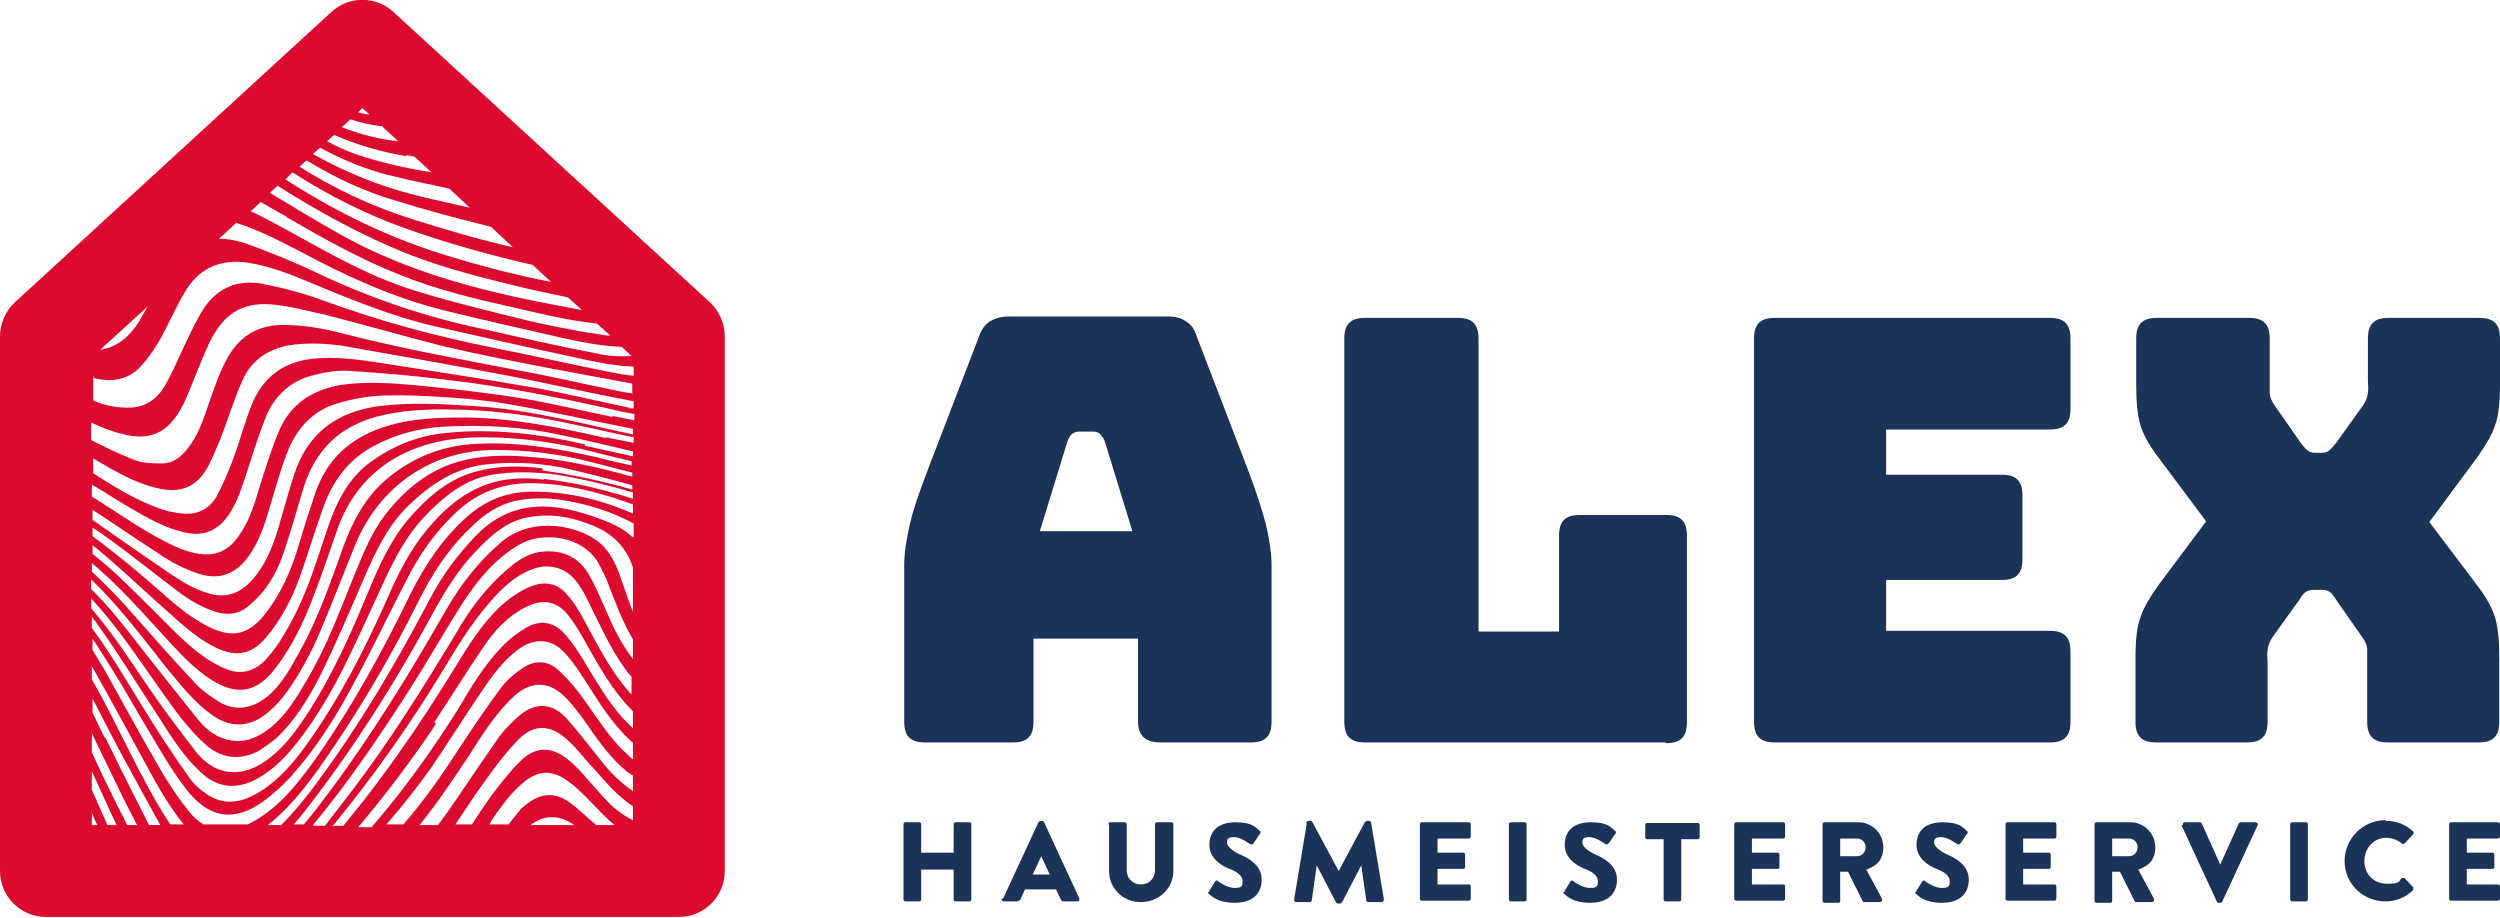 <?xml version="1.0" encoding="UTF-8"?>
<svg id="Ebene_1" xmlns="http://www.w3.org/2000/svg" version="1.1" viewBox="0 0 353.9 129.9">
  <!-- Generator: Adobe Illustrator 29.0.0, SVG Export Plug-In . SVG Version: 2.1.0 Build 186)  -->
  <defs>
    <style>
      .st0 {
        fill: #1b3359;
      }

      .st1 {
        fill: #dd0a30;
      }
    </style>
  </defs>
  <g>
    <path class="st0" d="M146.3,102.1c0,1.1-.2,1.8-.7,2.3s-1.2.7-2.3.7h-12.3c-1.1,0-1.8-.2-2.3-.7-.5-.5-.7-1.2-.7-2.3v-22.1c0-1.7.3-3.6.8-5.8s1.4-4.7,2.5-7.6l7.3-19c.3-.9.8-1.6,1.5-2.1.7-.4,1.6-.7,2.7-.7h22.5c1.1,0,1.9.2,2.6.7.7.4,1.2,1.1,1.5,2.1l7.3,19c1.1,2.9,1.9,5.4,2.5,7.6.5,2.2.8,4.1.8,5.8v22.1c0,1.1-.2,1.8-.7,2.3s-1.2.7-2.3.7h-12.6c-1.1,0-1.9-.2-2.5-.7-.5-.5-.8-1.2-.8-2.3v-11.7h-14.8v11.7ZM151.1,62.5l-3.9,12.7h13.1l-3.9-12.7c-.2-.5-.5-.9-.7-1.1-.3-.2-.5-.3-.9-.3h-2.1c-.3,0-.6.1-.9.3-.3.2-.5.6-.7,1.1Z"/>
    <path class="st0" d="M235.8,105.1h-42.5c-1.1,0-1.8-.2-2.3-.7-.5-.5-.7-1.2-.7-2.3v-54.1c0-1.1.2-1.8.7-2.3.5-.5,1.2-.7,2.3-.7h13c1.1,0,1.8.2,2.3.7.5.5.7,1.2.7,2.3v41.4h11.4v-13.5c0-1.1.2-1.8.7-2.3.5-.5,1.2-.7,2.3-.7h12.1c1.1,0,1.8.2,2.3.7s.7,1.2.7,2.3v26.3c0,1.1-.2,1.8-.7,2.3s-1.2.7-2.3.7Z"/>
    <path class="st0" d="M290.1,105.1h-38.8c-1.1,0-1.8-.2-2.3-.7-.5-.5-.7-1.2-.7-2.3v-54.1c0-1.1.2-1.8.7-2.3.5-.5,1.2-.7,2.3-.7h38.8c1.1,0,1.8.2,2.3.7.5.5.7,1.2.7,2.3v9.8c0,1.1-.2,1.8-.7,2.3s-1.2.7-2.3.7h-23.1v6.4h16.3c1.1,0,1.8.2,2.3.7s.7,1.2.7,2.3v8.9c0,1.1-.2,1.8-.7,2.3-.5.5-1.2.7-2.3.7h-16.3v7.2h23.1c1.1,0,1.8.2,2.3.7.5.5.7,1.2.7,2.3v9.8c0,1.1-.2,1.8-.7,2.3s-1.2.7-2.3.7Z"/>
    <path class="st0" d="M321,102.1c0,1.1-.2,1.8-.7,2.3s-1.2.7-2.3.7h-12.7c-1.1,0-1.8-.2-2.3-.7-.5-.5-.7-1.2-.7-2.3v-8.9c0-2.6.2-4.5.7-5.8.4-1.3,1.3-2.8,2.5-4.5l6.8-9.1-6.8-9.1c-1.3-1.7-2.1-3.2-2.5-4.5-.4-1.3-.6-3.2-.6-5.8v-6.4c0-1.1.2-1.8.7-2.3s1.2-.7,2.3-.7h12.9c1.1,0,1.8.2,2.3.7.5.5.7,1.2.7,2.3v5.8c0,.6,0,1.1,0,1.8,0,.6.3,1.2.7,1.8l3.7,5.3c.3.4.6.8.9,1,.3.3.7.4,1.1.4h1c.4,0,.8-.1,1.1-.4.3-.3.6-.6.9-1l3.8-5.3c.4-.6.6-1.1.7-1.8s0-1.2,0-1.8v-5.8c0-1.1.2-1.8.7-2.3s1.2-.7,2.3-.7h12.7c1.1,0,1.8.2,2.3.7.5.5.7,1.2.7,2.3v6.4c0,2.6-.2,4.5-.7,5.8-.4,1.3-1.3,2.8-2.5,4.5l-6.8,9.2,6.8,9c1.3,1.7,2.1,3.2,2.5,4.5.4,1.3.6,3.2.6,5.8v8.9c0,1.1-.2,1.8-.7,2.3s-1.2.7-2.3.7h-12.7c-1.1,0-1.8-.2-2.3-.7-.5-.5-.7-1.2-.7-2.3v-8.3c0-.6,0-1.1,0-1.8s-.3-1.2-.7-1.8l-3.7-5.3c-.3-.5-.6-.9-.9-1.1-.3-.2-.6-.3-1.1-.3h-1.2c-.4,0-.8.1-1.1.3-.3.2-.6.6-.9,1.1l-3.8,5.3c-.4.6-.6,1.1-.7,1.8s0,1.2,0,1.8v8.3Z"/>
  </g>
  <g>
    <path class="st0" d="M127.9,116.7c0-.2.1-.3.3-.3h1.9c.2,0,.3.1.3.3v4h4.6v-4c0-.2.1-.3.3-.3h1.9c.2,0,.3.1.3.3v10.6c0,.2-.1.3-.3.3h-1.9c-.2,0-.3-.1-.3-.3v-4.2h-4.6v4.2c0,.2-.1.3-.3.3h-1.9c-.2,0-.3-.1-.3-.3v-10.6Z"/>
    <path class="st0" d="M142,127.2l5-10.8c0,0,.2-.2.3-.2h.2c.1,0,.2,0,.3.2l5,10.8c0,.2,0,.4-.3.4h-1.8c-.3,0-.4,0-.6-.4l-.6-1.3h-4.4l-.6,1.3c0,.2-.3.4-.6.4h-1.8c-.2,0-.4-.2-.3-.4ZM148.6,123.8l-1.2-2.6h0l-1.2,2.6h2.4Z"/>
    <path class="st0" d="M156.9,116.7c0-.2.1-.3.3-.3h2c.2,0,.3.1.3.3v6.5c0,1.1.8,2,2,2s2-.9,2-2v-6.5c0-.2.1-.3.3-.3h2c.2,0,.3.1.3.3v6.6c0,2.4-2,4.4-4.6,4.4s-4.5-2-4.5-4.4v-6.6Z"/>
    <path class="st0" d="M171.2,126.1l.8-1.3c.1-.2.4-.2.5,0,0,0,1.2.9,2.3.9s1.1-.4,1.1-1-.6-1.2-1.6-1.6c-1.4-.5-3.1-1.6-3.1-3.5s1.2-3.2,3.7-3.2,2.9.8,3.4,1.2c.2.1.2.4,0,.5l-.8,1.2c-.1.2-.4.3-.5.2-.1,0-1.3-1-2.3-1s-1,.4-1,.8.5,1,1.7,1.6c1.2.5,3.2,1.5,3.2,3.6s-1.4,3.3-3.8,3.3-3.2-.9-3.6-1.2-.2-.2,0-.4Z"/>
    <path class="st0" d="M184.9,116.5c0-.1.2-.3.3-.3h.3c0,0,.2,0,.3.2l3.7,6.9h0l3.7-6.9c0,0,.2-.2.3-.2h.3c.1,0,.3.1.3.3l1.8,10.8c0,.2-.1.4-.3.4h-1.9c-.1,0-.3-.1-.3-.3l-.7-4.9h0l-2.7,5.2c0,0-.2.2-.3.2h-.3c0,0-.2,0-.3-.2l-2.7-5.2h0l-.7,4.9c0,.1-.1.3-.3.3h-1.9c-.2,0-.3-.1-.3-.4l1.8-10.8Z"/>
    <path class="st0" d="M201,116.7c0-.2.1-.3.3-.3h6.6c.2,0,.3.1.3.3v1.7c0,.2-.1.3-.3.3h-4.4v2h3.6c.2,0,.3.1.3.3v1.7c0,.2-.1.3-.3.3h-3.6v2.2h4.4c.2,0,.3.1.3.3v1.7c0,.2-.1.3-.3.3h-6.6c-.2,0-.3-.1-.3-.3v-10.6Z"/>
    <path class="st0" d="M213.6,116.7c0-.2.1-.3.3-.3h1.9c.2,0,.3.1.3.3v10.6c0,.2-.1.3-.3.3h-1.9c-.2,0-.3-.1-.3-.3v-10.6Z"/>
    <path class="st0" d="M221.5,126.1l.8-1.3c.1-.2.4-.2.5,0,0,0,1.2.9,2.3.9s1.1-.4,1.1-1-.6-1.2-1.6-1.6c-1.4-.5-3.1-1.6-3.1-3.5s1.2-3.2,3.7-3.2,2.9.8,3.4,1.2c.2.1.2.4,0,.5l-.8,1.2c-.1.2-.4.3-.5.2-.1,0-1.3-1-2.3-1s-1,.4-1,.8.5,1,1.7,1.6c1.2.5,3.2,1.5,3.2,3.6s-1.4,3.3-3.8,3.3-3.2-.9-3.6-1.2-.2-.2,0-.4Z"/>
    <path class="st0" d="M235.5,118.8h-2.3c-.2,0-.3-.1-.3-.3v-1.7c0-.2.1-.3.3-.3h7.1c.2,0,.3.1.3.3v1.7c0,.2-.1.3-.3.3h-2.3v8.5c0,.2-.1.3-.3.3h-1.9c-.2,0-.3-.1-.3-.3v-8.5Z"/>
    <path class="st0" d="M245.5,116.7c0-.2.1-.3.3-.3h6.6c.2,0,.3.1.3.3v1.7c0,.2-.1.3-.3.3h-4.4v2h3.6c.2,0,.3.1.3.3v1.7c0,.2-.1.3-.3.3h-3.6v2.2h4.4c.2,0,.3.1.3.3v1.7c0,.2-.1.3-.3.3h-6.6c-.2,0-.3-.1-.3-.3v-10.6Z"/>
    <path class="st0" d="M258,116.7c0-.2.1-.3.3-.3h4.8c1.9,0,3.5,1.6,3.5,3.5s-1,2.7-2.4,3.2l2.2,4.1c.1.2,0,.5-.3.5h-2.1c-.1,0-.2,0-.3-.1l-2.1-4.2h-1.1v4.1c0,.2-.1.3-.3.3h-1.9c-.2,0-.3-.1-.3-.3v-10.6ZM262.9,121.2c.7,0,1.2-.6,1.2-1.3s-.6-1.2-1.2-1.2h-2.4v2.5h2.4Z"/>
    <path class="st0" d="M271.3,126.1l.8-1.3c.1-.2.4-.2.5,0,0,0,1.2.9,2.3.9s1.1-.4,1.1-1-.6-1.2-1.6-1.6c-1.4-.5-3.1-1.6-3.1-3.5s1.2-3.2,3.7-3.2,2.9.8,3.4,1.2c.2.1.2.4,0,.5l-.8,1.2c-.1.2-.4.3-.5.2-.1,0-1.3-1-2.3-1s-1,.4-1,.8.5,1,1.7,1.6c1.2.5,3.2,1.5,3.2,3.6s-1.4,3.3-3.8,3.3-3.2-.9-3.6-1.2-.2-.2,0-.4Z"/>
    <path class="st0" d="M283.9,116.7c0-.2.1-.3.3-.3h6.6c.2,0,.3.1.3.3v1.7c0,.2-.1.3-.3.3h-4.4v2h3.6c.2,0,.3.1.3.3v1.7c0,.2-.1.3-.3.3h-3.6v2.2h4.4c.2,0,.3.1.3.3v1.7c0,.2-.1.3-.3.3h-6.6c-.2,0-.3-.1-.3-.3v-10.6Z"/>
    <path class="st0" d="M296.5,116.7c0-.2.1-.3.3-.3h4.8c1.9,0,3.5,1.6,3.5,3.5s-1,2.7-2.4,3.2l2.2,4.1c.1.2,0,.5-.3.5h-2.1c-.1,0-.2,0-.3-.1l-2.1-4.2h-1.1v4.1c0,.2-.1.3-.3.3h-1.9c-.2,0-.3-.1-.3-.3v-10.6ZM301.4,121.2c.7,0,1.2-.6,1.2-1.3s-.6-1.2-1.2-1.2h-2.4v2.5h2.4Z"/>
    <path class="st0" d="M309,116.8c0-.2,0-.4.3-.4h2.1c.1,0,.2,0,.3.2l2.6,5.8h0l2.6-5.8c0,0,.1-.2.3-.2h2.1c.2,0,.4.2.3.4l-5,10.8c0,0-.1.2-.3.2h-.2c-.1,0-.2,0-.3-.2l-5-10.8Z"/>
    <path class="st0" d="M324.2,116.7c0-.2.1-.3.3-.3h1.9c.2,0,.3.1.3.3v10.6c0,.2-.1.3-.3.3h-1.9c-.2,0-.3-.1-.3-.3v-10.6Z"/>
    <path class="st0" d="M337.7,116.2c1.6,0,2.8.5,3.9,1.5.1.1.1.3,0,.4l-1.2,1.3c-.1.1-.3.1-.4,0-.6-.5-1.4-.8-2.2-.8-1.8,0-3.1,1.5-3.1,3.3s1.3,3.2,3.2,3.2,1.6-.3,2.1-.8c.1,0,.3,0,.4,0l1.2,1.3c.1.1,0,.3,0,.4-1.1,1.1-2.5,1.6-3.9,1.6-3.2,0-5.8-2.5-5.8-5.7s2.6-5.8,5.8-5.8Z"/>
    <path class="st0" d="M346.7,116.7c0-.2.1-.3.3-.3h6.6c.2,0,.3.1.3.3v1.7c0,.2-.1.3-.3.3h-4.4v2h3.6c.2,0,.3.1.3.3v1.7c0,.2-.1.3-.3.3h-3.6v2.2h4.4c.2,0,.3.1.3.3v1.7c0,.2-.1.3-.3.3h-6.6c-.2,0-.3-.1-.3-.3v-10.6Z"/>
  </g>
  <path class="st1" d="M100.5,42.8L55.7,1.7c-2.5-2.3-6.3-2.3-8.8,0L2.1,42.8c-1.3,1.2-2.1,3-2.1,4.8v75.7c0,3.6,2.9,6.5,6.5,6.5h89.6c3.6,0,6.5-2.9,6.5-6.5V47.6c0-1.8-.8-3.6-2.1-4.8ZM69.2,116.8c.1-.2.3-.4.4-.7,1.4-2,2.8-4,4.7-5.5,1.9-1.5,3.7-1.6,5.7-.3.7.5,1.4,1,2,1.6,1.5,1.4,2.8,2.9,4.3,4.3.2.2.5.4.7.6h-2.6c-1.3-1.1-2.5-2.3-3.9-3.3-2-1.4-4-1.2-5.9.3-.4.3-.8.6-1.1,1-.5.6-1,1.3-1.5,1.9h-2.8ZM64.4,116.8c1.3-1.9,2.5-3.8,3.8-5.6,1.5-2.1,3-4.2,4.8-6.1,2.4-2.7,4.9-2.7,7.5-.2,1.1,1,2,2.2,3,3.3,1.5,1.6,2.8,3.3,4.5,4.7.5.5,1.1.9,1.6,1.2v2c-1.5-.7-3-1.9-4.3-3.4-1.1-1.2-2.2-2.5-3.3-3.7-.5-.5-1-1-1.5-1.4-2.4-2-4.7-2-6.9.2-1.5,1.5-2.8,3.2-4.1,4.9-.9,1.3-1.8,2.6-2.7,4h-2.4ZM81.3,116.8h-6.2c2-1.5,4-1.5,6.2,0ZM89.6,112s0,0,0,0c-1.7-1.2-3.2-2.6-4.5-4.3-1.6-2-3.2-4.1-4.9-6-2.1-2.3-4.5-2.3-6.8-.3-.9.8-1.8,1.7-2.6,2.7-2.1,3-4.2,6.1-6.3,9.2-.8,1.2-1.6,2.3-2.5,3.5h-2.6c2.5-3.1,4.7-6.4,6.9-9.7,1.8-2.8,3.5-5.6,5.9-8,2.8-2.9,5.6-2.9,8.2,0,1.3,1.4,2.4,3,3.5,4.6,1.4,2,2.9,3.9,4.8,5.5.3.2.6.4.9.6v2.3ZM15.2,116.8c-.1-.2-.2-.5-.3-.7-.6-1.4-1.3-2.9-1.9-4.3v-2.6c1.2,2.5,2.3,5.1,3.5,7.6h-1.3ZM89.6,86.6c-.7-1.7-1.3-3.6-1.9-5.3-.6-1.6-1.3-3-2.5-4.2-3.1-2.8-9.8-4.1-14.2-.4-3.3,2.8-5.8,6.1-7.9,9.7-5,8.8-10.4,17.5-16.4,25.6-1.2,1.6-2.4,3.2-3.7,4.7h-1.4c.6-.7,1.2-1.4,1.8-2.2,6.6-8.5,12.4-17.6,17.5-27,1.9-3.5,3.9-6.9,6.7-9.7,1.8-1.9,3.8-3.7,6.4-4.4,3.2-.8,6.4-.4,9.4.8,3.1,1.1,5.2,3.1,6.2,6.1v6.3ZM89.6,76.1c-.9-.9-2.1-1.6-3.5-2.2-2-.8-4.1-1.5-6.2-1.9-4.8-.9-9.1.2-12.6,3.9-2.6,2.7-4.8,5.7-6.5,9-4.7,8.9-9.8,17.6-15.8,25.7-1.6,2.2-3.3,4.3-5.2,6.2h-1.9c3.2-2.5,5.7-5.8,8-9.1,5-7.2,9.4-14.7,13.3-22.5,1.9-3.8,4.1-7.3,7.2-10.3,2-2,4.2-3.6,7.1-4.1,2.3-.4,4.6-.3,6.8.1,3.3.6,6.4,1.6,9.4,3.2v1.9ZM13,94.3c2.6,4.6,5.1,9.2,7.6,13.8,1.6,3,3.3,6,5.4,8.6h-1.9c-2.1-3.2-3.9-6.6-5.6-10-1.8-3.5-3.5-7.1-5.5-10.5v-1.9ZM13,116.8v-1.7c.3.6.5,1.2.8,1.7h-.8ZM16.1,113c-1.1-2.2-2.1-4.3-3.1-6.5v-2.7c1.5,3.1,3,6.2,4.5,9.3.6,1.2,1.3,2.5,1.9,3.7h-1.4c-.6-1.3-1.3-2.5-1.9-3.8ZM14.8,104.4c-.6-1.2-1.1-2.3-1.7-3.5v-2c1.7,3.2,3.3,6.5,5.1,9.7,1.5,2.8,3,5.5,4.5,8.2h-1.6c-2.1-4.1-4.2-8.3-6.2-12.4ZM44.3,116.8c5-6,9.3-12.4,13.5-18.9,2.7-4.2,5.1-8.5,7.8-12.7,2.1-3.2,4.5-6.1,7.9-8.1,3.2-1.9,9-1.3,11.2,2.6.6,1.1,1.2,2.3,1.6,3.5,1,2.5,1.9,5,3.3,7.3v2.8c-1.7-2.2-2.9-4.7-4-7.3-.7-1.6-1.4-3.2-2.2-4.6-1.5-2.6-3.8-3.6-6.7-3.3-2,.2-3.5,1.3-4.9,2.5-2.9,2.5-5.2,5.5-7.1,8.8-4.7,7.8-9.5,15.5-15,22.7-1.2,1.6-2.5,3.2-3.7,4.8h-1.5ZM47.2,116.8c5.6-6.8,10.6-13.9,15.2-21.4,2.1-3.5,4.2-7,6.9-10.1,1.7-2,3.6-3.8,6-4.7,2.3-.9,4.7-.3,6.2,1.6.8,1,1.4,2.1,1.9,3.2,1.6,3.2,3,6.4,5.1,9.3.3.4.6.8.9,1.1v2.5c0,0-.1-.1-.2-.2-2.7-3-4.5-6.6-6.4-10.1-.7-1.3-1.5-2.7-2.5-3.8-1.3-1.6-3.2-2-5.1-1.2-1.3.5-2.5,1.3-3.5,2.1-2.7,2.2-4.7,5.2-6.5,8.1-4.2,6.9-8.7,13.7-13.7,20.1-1,1.2-1.9,2.4-2.9,3.6h-1.6ZM61.5,102.2c2.4-3.6,4.6-7.2,7-10.7,1.5-2.2,3.3-4.2,5.8-5.5,2.5-1.3,4.6-1,6.3,1.3,1.3,1.7,2.3,3.7,3.4,5.6,1.6,2.8,3.3,5.5,5.6,7.8v2.4c-.5-.5-1-1-1.5-1.5-2.2-2.5-3.9-5.5-5.6-8.3-.8-1.3-1.6-2.5-2.6-3.6-1.5-1.7-3.5-2-5.5-.8-1.2.7-2.3,1.6-3.3,2.6-2.5,2.6-4.4,5.7-6.2,8.8-3.7,5.9-7.8,11.6-12.3,16.8h-1.9c3.9-4.6,7.6-9.5,11-14.6ZM89.6,107.5c-.3-.2-.6-.5-.9-.8-2.3-2.1-3.9-4.7-5.7-7.2-1.1-1.6-2.4-3.2-3.9-4.6-1.5-1.4-3.3-1.5-5-.4-1.2.8-2.4,1.8-3.2,2.9-2.1,2.8-4.1,5.8-6,8.7-2.4,3.7-4.9,7.3-7.8,10.6h-2.4c2.3-2.6,4.4-5.3,6.4-8.1,2.3-3.4,4.5-6.9,6.8-10.3,1.6-2.4,3.2-4.7,5.5-6.4,2.4-1.7,4.8-1.5,6.7.7,1.1,1.2,2,2.6,2.9,4,1.9,3,3.7,5.9,6.3,8.3,0,0,.2.2.3.2v2.3ZM89.6,72.7c-4.3-1.9-8.8-3-13.6-3.1-3.6-.1-6.8.9-9.6,3.3-3.6,3.1-6.2,7-8.3,11.2-3.9,8-8.1,15.7-13.2,23-2.3,3.2-4.6,6.3-7.9,8.5-.6.4-1.3.8-1.9,1.1h-6.3c-.8-.5-1.5-1.1-2.1-1.9-1.3-1.6-2.5-3.4-3.6-5.2-2.8-4.8-5.5-9.7-8.2-14.6-.6-1-1.2-2-1.8-3v-1.6c2.3,3.5,4.5,7.1,6.6,10.8,2.2,3.6,4.2,7.4,6.8,10.7,3.1,3.9,6.6,4.5,10.7,1.6,1.4-1,2.8-2.3,4-3.6,3.6-4,6.4-8.5,8.9-13.2,2.6-4.8,4.9-9.7,7.4-14.5,1.8-3.6,4.1-6.9,7.1-9.7,3-2.8,6.5-4.1,10.5-4.1,4.1,0,8,.9,11.9,2.1.9.3,1.7.6,2.6.9v1.1ZM77,67.9c-3.2-.4-6.4-.2-9.4,1.2-2.8,1.3-5.1,3.4-7.1,5.8-2.5,3-4.2,6.4-5.7,9.9-3.2,7.2-6.8,14.2-11.4,20.6-1.8,2.5-3.8,4.9-6.5,6.6-2.4,1.5-4.9,2.2-7.5.5-1.1-.7-2.1-1.6-2.8-2.7-2.3-3.2-4.4-6.5-6.5-9.9-2.3-3.7-4.5-7.5-7.1-11v-1.6c.2.3.4.6.6.8,3.1,4.3,5.9,8.9,8.8,13.3,1.8,2.8,3.5,5.6,6,7.9,2.3,2.2,4.9,2.5,7.7,1.1,1.9-1,3.5-2.4,4.9-4,3-3.5,5.4-7.5,7.5-11.6,1.9-3.8,3.7-7.8,5.5-11.7,1.7-3.8,3.6-7.5,6.6-10.5,2.6-2.6,5.4-4.8,9.1-5.4,3-.5,6.1-.4,9.1,0,3.7.6,7.3,1.5,10.8,2.5v.9c-4.1-1.3-8.2-2.3-12.6-2.8ZM76.8,66.3c-3.2-.4-6.4-.4-9.6.5-3.9,1.1-6.8,3.7-9.4,6.7-2.7,3.2-4.3,7-5.9,10.8-2.3,5.6-4.8,11.1-8.1,16.3-1.6,2.4-3.2,4.8-5.5,6.6-1.4,1.1-3,2-4.9,2.1-2.4.1-4.2-1.1-5.6-2.8-2.3-3-4.6-6-6.7-9.1-2.6-3.8-5.1-7.7-8.2-11.3v-1.4c3.6,3.9,6.6,8.4,9.7,12.8,2,2.8,3.9,5.6,6.5,7.9,2.2,2,4.9,2.3,7.5.9.8-.5,1.6-1.1,2.4-1.7,2.8-2.6,4.7-5.8,6.4-9.1,2.2-4.5,4.2-9.2,6.2-13.8,1.6-3.7,3.3-7.3,6.2-10.1,3.2-3.1,6.8-5.5,11.4-5.9,4-.4,8-.1,11.8.8,2.9.7,5.7,1.4,8.5,2.2v.6c-4.2-1.2-8.4-2.1-12.7-2.7ZM89.6,67.5c-5.1-1.4-10.2-2.6-15.6-2.9-3-.2-6-.1-8.9.7-4.4,1.2-7.8,4-10.6,7.6-1.9,2.5-3.1,5.5-4.3,8.4-2.1,5.2-4,10.4-6.9,15.2-1.4,2.4-2.8,4.7-5,6.5-1.9,1.5-4,2.4-6.5,1.6-1.6-.5-2.9-1.6-3.9-2.9-2.8-3.5-5.6-7-8.4-10.6-2.1-2.7-4.2-5.4-6.6-7.7v-1.3c0,0,.1,0,.2.1,3.9,3.8,7.2,8.2,10.6,12.5,1.9,2.3,3.8,4.7,6.3,6.5,2.5,1.8,5.1,1.8,7.5,0,.8-.6,1.6-1.4,2.3-2.2,2.1-2.6,3.7-5.6,5.1-8.6,1.9-4.4,3.6-8.9,5.4-13.3,3.2-7.8,10.3-13.4,19.8-13.4,4.4,0,8.8.5,13.1,1.6,2.1.5,4.2,1.1,6.3,1.6v.7ZM52.2,16.2c-.4,0-1.2-.2-1.5-.3l.6-.6.9.8ZM54.2,18l2.2,2c-2.8-.3-5.5-1-8-2l1.2-1.1c1.5.5,3,.8,4.6,1ZM57.5,22c.4,0,.8.1,1.2.2l2.4,2.2c-3.7-.6-7.3-1.4-10.8-2.6-1.4-.5-2.7-1.1-4-1.8l1-.9c3.2,1.4,6.6,2.4,10.2,3ZM21,43.2c-.4.8-.9,1.5-1.3,2.3-1.4,2.2-3.2,3.7-5.5,4l6.9-6.3ZM33.6,31.6c3.1,1,6,2.5,8.9,4,6.5,3.5,13.1,6.5,20.2,8.3,5.7,1.4,11.5,2.7,17.2,4,2.7.6,5.4,1.1,8.1,1.2l1.4,1.3h0c-1.7.1-3.4,0-5.1-.4-5.3-1-10.5-2.2-15.8-3.4-8.2-1.7-16.1-4.4-23.7-8-3.1-1.5-6.4-2.8-9.6-4-1.4-.5-2.8-.8-4.2-.8l2.5-2.3ZM82.4,43.9c-3.2-.6-6.4-1.2-9.6-1.9-8.6-1.9-16.9-4.5-24.6-8.8-3.4-1.9-6.7-3.9-10-5.9l1.1-1c5.8,3.7,11.9,7,18.3,9.6,5.6,2.2,11.4,3.6,17.2,5,1.8.4,3.7.8,5.6,1.2l2,1.8ZM55.1,24.8c2.8.7,5.7,1.3,8.5,1.9l2.9,2.7c-1.8-.4-3.5-.8-5.3-1.2-6-1.3-11.6-3.4-16.9-6.4l1-.9c3.1,1.7,6.3,3,9.7,3.9ZM56,28.4c4.5,1.4,9,2.6,13.5,3.7l3.1,2.9c-4.8-1.1-9.6-2.5-14.3-4-5.7-1.8-11-4.3-15.9-7.4l1-.9c3.9,2.4,8.1,4.4,12.6,5.7ZM57.3,32.3c5.9,2.1,12,3.8,18.1,5.2l2.6,2.4c-4.7-.9-9.4-2.1-14-3.5-8.5-2.5-16.3-6.3-23.6-11l1-1c5,3.2,10.3,5.9,15.9,7.9ZM40.5,30.7c5.2,3,10.5,6,16.1,8.2,5.2,2.1,10.6,3.4,16,4.6,3.9.9,7.9,1.9,11.9,2.3l1.9,1.7c-.4,0-.7,0-1.1-.1-3.5-.5-7-1.2-10.5-2-5.3-1.3-10.7-2.6-15.9-4.2-6.2-1.9-11.7-5-17.3-8.1-2-1.1-4-2.2-6.1-3.2l1.4-1.3c1.2.7,2.5,1.4,3.7,2.1ZM13.2,53.5c2.3.6,4.6.4,6.4-1.3,1.1-1.1,2-2.4,2.8-3.7,1.4-2.4,2.4-4.9,3.8-7.2,2-3.4,5.1-4.7,9-4.1,3,.5,5.9,1.6,8.7,2.8,5.8,2.4,11.6,4.8,17.7,6.2,6.6,1.5,13.2,3,19.8,4.4,2.7.6,5.5,1.2,8.3,1.3v1.3c-1.1-.1-2.1-.3-3.2-.5-5.6-1.1-11.2-2.4-16.8-3.5-8-1.6-15.8-3.7-23.5-6.5-2.9-1.1-5.9-1.9-8.9-2.5-3.6-.7-6.6.5-8.6,3.7-.8,1.3-1.5,2.7-2.1,4-1.1,2.2-2,4.5-3.2,6.6-1.2,2.1-3,3.3-5.5,3.2-1.2,0-2.5-.2-3.7-.6-.3-.1-.7-.3-1-.4v-3.4c0,0,.1,0,.2,0ZM89.6,55.7c-.9-.1-1.9-.3-2.8-.5-4.5-.9-9-2-13.6-2.8-8.3-1.6-16.6-3.1-24.7-5.2-2.7-.7-5.5-1.2-8.4-1.2-3,0-5.5,1.1-7.3,3.7-1.5,2.2-2.3,4.8-3.2,7.3-.8,2.4-1.6,4.8-3.2,6.7-.9,1.1-2,1.9-3.4,1.9-1.3,0-2.8,0-4-.5-2.1-.8-4.1-1.8-6.1-2.8v-2.5c1.6.8,3.3,1.4,5.1,1.8,3.1.6,5.3-.2,7.1-2.9.6-.9,1.1-1.9,1.5-2.9,1-2.4,1.9-4.8,3-7.2,2.1-4.4,5-6.1,9.8-5.4,2.3.3,4.5.9,6.8,1.4,5.5,1.4,11,3,16.5,4.4,5.1,1.2,10.3,2.2,15.5,3.2,3.8.7,7.5,1.4,11.3,2.1v1.3ZM13,72.1c3.1,2,6.1,4.1,9.2,6.1,1.9,1.3,3.9,2.4,6.2,3.1,2.5.7,4.5.1,6.2-1.8,1.8-2.1,2.7-4.7,3.5-7.4.8-2.6,1.5-5.3,2.5-7.9,1.3-3.4,3.6-6.1,7.2-7.1,2-.6,4.1-1,6.2-1.1,2.8-.1,5.7,0,8.6.2,3.3.2,6.6.5,9.9,1.1,5.7,1,11.4,2.3,17.1,3.4v.8c-7.4-1.6-14.7-3.5-22.2-4-4.6-.3-9.2-.6-13.8,0-5.9.8-10,3.8-11.9,9.5-.9,2.7-1.6,5.4-2.4,8.1-.8,2.5-1.8,5-3.6,7-1.8,2-3.9,2.7-6.5,1.8-2.2-.7-4.1-2-6-3.3-3.4-2.3-6.8-4.7-10.1-7v-1.6ZM84.8,64.8c-6.1-1.4-12.2-2.4-18.4-1.9-4.3.4-8.1,2-11.4,4.7-3.2,2.6-5,6-6.4,9.8-1.8,5-3.5,10-6.1,14.7-1.2,2.1-2.3,4.3-4.1,6-2.3,2.2-4.9,2.7-7.3,1.3-1.1-.7-2.3-1.5-3.2-2.4-3.1-3.3-6.1-6.7-9.1-10.1-1.8-2.1-3.8-4.1-5.8-6v-1.2c3.7,3.1,6.8,6.6,10,10.1,2.2,2.4,4.4,4.9,7.2,6.6,1,.6,2.1,1.1,3.2,1.2,2.1.3,3.8-.9,5.1-2.4,2.7-3.3,4.5-7.1,6-11.1,1.2-3.1,2.2-6.2,3.3-9.3,1.3-3.6,3.4-6.6,6.5-8.9,4.2-3,9-4,14-4,5.2,0,10.4.7,15.4,2,1.9.5,3.8.9,5.7,1.4v.6c-1.6-.4-3.2-.7-4.7-1.1ZM82.8,62.9c-6.5-1.5-13.1-2.3-19.8-1.6-4,.4-7.6,1.9-10.8,4.3-3,2.3-4.6,5.6-5.8,9.1-1.5,4.4-2.8,8.9-5,13-1.1,2.1-2.3,4.1-3.9,5.8-1.5,1.5-3.4,2.1-5.5,1.2-1-.4-1.9-.9-2.8-1.5-3.1-2.1-5.6-5-8.3-7.6-2.5-2.5-5-5-7.8-7.2v-1.2c.6.4,1.1.9,1.6,1.3,3.2,2.7,6.2,5.6,9.4,8.4,2,1.8,4,3.6,6.5,4.8,2.9,1.4,5.1.9,7.1-1.5,2.1-2.5,3.6-5.4,4.7-8.4,1.1-3.1,2.1-6.4,3.2-9.5,1.3-3.9,3.5-7.1,7.2-9.1,3.1-1.7,6.5-2.6,10-2.8,5.6-.3,11.2,0,16.7,1.2,3.4.7,6.7,1.5,10.1,2.3v.7c-2.3-.5-4.5-1-6.8-1.5ZM85.7,62c-6.5-1.5-13-2.8-19.7-2.9-4.1,0-8.1.1-12.1,1.5-4.5,1.6-7.6,4.5-9.2,9-.8,2.4-1.6,4.8-2.3,7.2-1.1,3.8-2.6,7.3-5.1,10.4-2.2,2.6-4.3,3.1-7.4,1.7-2.7-1.3-4.9-3.1-7.1-5.1-3.1-2.7-6.3-5.4-9.7-7.9v-1.2c.4.2.7.5,1.1.7,3.8,2.7,7.4,5.6,11.1,8.4,1.6,1.2,3.3,2.2,5.2,2.8,1.6.5,3.1.4,4.4-.6.8-.6,1.5-1.3,2.2-2.1,1.5-1.8,2.5-3.9,3.2-6.1.9-2.7,1.7-5.5,2.5-8.2,1.7-6,5.5-9.6,11.7-10.9,3.7-.8,7.4-.8,11.2-.7,5.1.2,10.1.9,15.1,2,3,.6,5.9,1.3,8.9,1.9v.8c-1.3-.3-2.6-.5-3.9-.8ZM86.6,59c-4.4-.9-8.8-2-13.3-2.7-4.9-.8-9.9-1.3-14.8-1.8-3.4-.3-6.9-.5-10.3,0-4,.7-7.1,2.7-8.7,6.5-1,2.3-1.7,4.7-2.5,7.1-.8,2.5-1.4,5.1-2.9,7.3-1.6,2.6-3.6,3.5-6.5,2.9-.9-.2-1.8-.5-2.7-.9-4.2-1.9-8-4.7-11.9-7.1v-1.7c1.9,1.1,3.7,2.3,5.6,3.4,2.6,1.5,5.2,3,8.2,3.5,2.1.3,3.8-.4,5.1-2,1.4-1.7,2.1-3.8,2.8-5.9.9-2.8,1.8-5.7,2.9-8.5,1.2-3,3.5-5.2,6.8-6,1.6-.4,3.3-.7,5-.6,4.7.3,9.4.7,14.1,1.3,7.7.9,15.3,2.4,22.9,4.1,1.1.3,2.2.5,3.4.7v.9c-1-.2-2-.4-3-.6ZM89,57.7c-4.8-1-9.6-2.2-14.4-3-6.4-1.1-12.9-2.1-19.3-3.1-3.3-.5-6.6-1.1-10-.9-4.4.2-7.7,2.1-9.5,6.2-1.1,2.6-1.8,5.4-2.8,8.1-.7,1.8-1.4,3.5-2.3,5.2-1,1.8-2.7,2.7-4.8,2.5-1.3-.1-2.6-.4-3.8-.9-3.2-1.2-6.1-3-8.9-4.8v-2.1c.8.5,1.6.9,2.4,1.4,2.2,1.2,4.5,2.4,7.1,2.9,2.9.6,5.1-.3,6.6-2.9.7-1.2,1.2-2.6,1.8-3.9,1.1-2.8,2-5.8,3.2-8.5,1.2-2.8,3.5-4.4,6.5-5,2.5-.4,4.9-.3,7.4,0,8,1.4,15.9,2.8,23.8,4.3,5.2,1,10.4,2.2,15.6,3.2.7.1,1.4.3,2.1.4v1c-.2,0-.4,0-.6,0Z"/>
</svg>